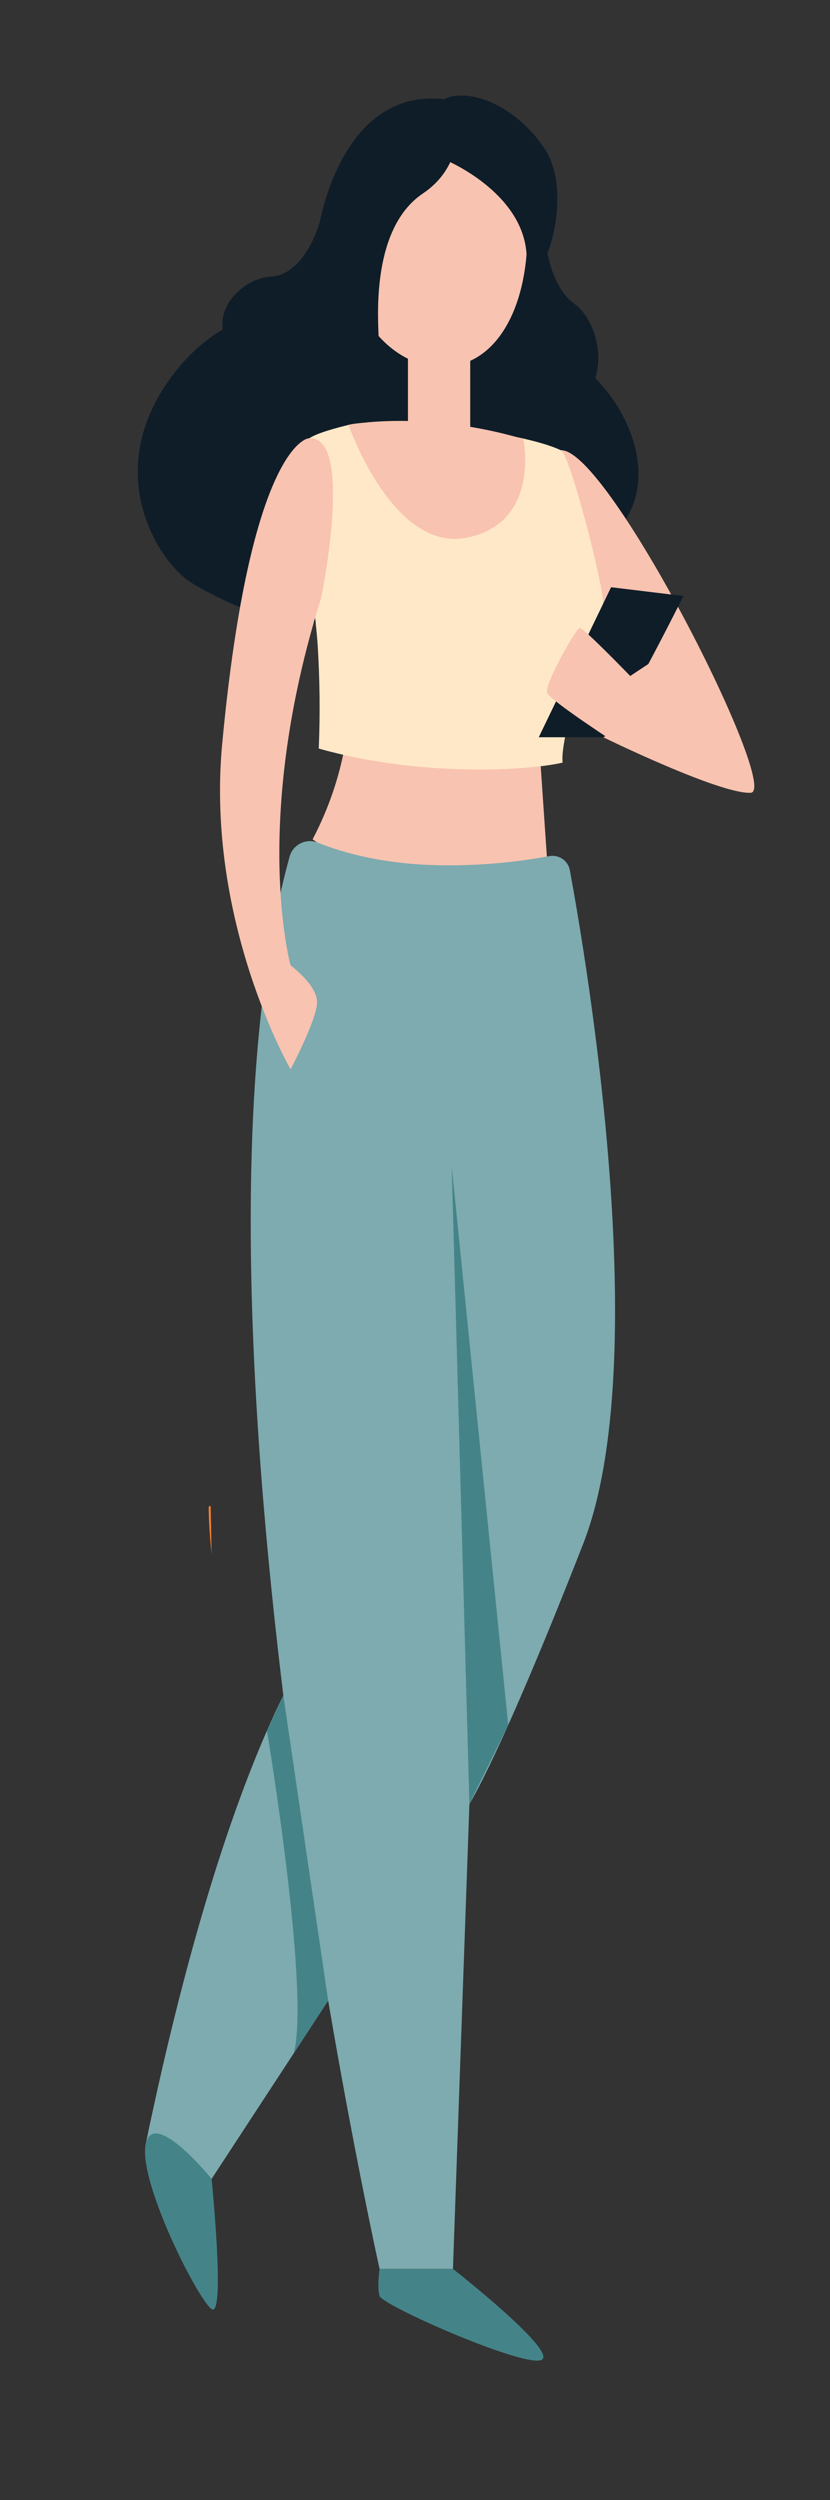 <?xml version="1.0" encoding="UTF-8"?>
<svg id="Layer_1" data-name="Layer 1" xmlns="http://www.w3.org/2000/svg" xmlns:xlink="http://www.w3.org/1999/xlink" viewBox="0 0 1309.4 3940.8">
  <rect x="0" y="0" width="1309.4" height="3940.8" fill="#333333" stroke="none"/>
  <defs>
    <style>
      .cls-1 {
        clip-path: url(#clippath);
      }

      .cls-2 {
        fill: none;
      }

      .cls-2, .cls-3, .cls-4, .cls-5, .cls-6, .cls-7, .cls-8 {
        stroke-width: 0px;
      }

      .cls-3 {
        fill: #448489;
      }

      .cls-4 {
        fill: #0f1d29;
      }

      .cls-5 {
        fill: #7dabaf;
      }

      .cls-6 {
        fill: #f8c3b0;
      }

      .cls-7 {
        fill: #ffe8c7;
      }

      .cls-8 {
        fill: #f87e32;
      }
    </style>
    <clipPath id="clippath">
      <rect class="cls-2" x="217.33" y="150.55" width="972.62" height="3570.54"/>
    </clipPath>
  </defs>
  <g class="cls-1">
    <g id="Group_27277" data-name="Group 27277">
      <path id="Path_43763" data-name="Path 43763" class="cls-6" d="M549.78,1124.91s-.5,91.46-56.61,198.12c0,0,150.87,116.1,369.56,27.2l-12.82-188.15-300.13-37.17Z"/>
      <path id="Path_43764" data-name="Path 43764" class="cls-4" d="M836.6,311.98s-2.02,205.95,55.48,244.45c138.31,92.67,175.43,292.03-20.89,332.16-196.33,40.12-186.43-306.54-171.25-380.28,15.18-73.74,136.66-196.33,136.66-196.33"/>
      <path id="Path_43765" data-name="Path 43765" class="cls-6" d="M884.78,709.7c74.65-3.53,348.37,537.85,299.32,540s-232.52-87.61-232.52-87.61c0,0-180.99-446.98-66.79-452.39"/>
      <path id="Path_43766" data-name="Path 43766" class="cls-4" d="M857.97,342.67s-1.83,100.01,48.18,136.28,58.08,157.51-24.09,155.02c-82.17-2.5-51.08-260.61-48.26-291.3,2.82-30.7,24.17,0,24.17,0"/>
      <path id="Path_43767" data-name="Path 43767" class="cls-4" d="M504.38,350.55s-22.74,82.19-76.62,85.48c-53.87,3.24-109.39,71.02-53.87,120.39,55.52,49.37,146.94-94.36,133.88-220.86"/>
      <path id="Path_43768" data-name="Path 43768" class="cls-4" d="M667.14,412.6s47.8,407.18-50.32,516.93c-98.13,109.75-268.68,17.36-314.48-10.7-51.3-31.41-143.81-172.57-32.55-323.98,76.08-103.48,165.49-102.57,165.49-102.57l231.85-79.69Z"/>
      <path id="Path_43769" data-name="Path 43769" class="cls-7" d="M474.77,718.61c-6.86,86.7,19.51,202.44,26.22,295.92,3.55,55.07,4.18,110.29,1.89,165.43,159.8,45.13,329.7,35.02,384.74,22.14-2.69-18.82,9.27-61.89,10.34-76.65.23-8.51,1.77-16.94,4.56-24.98,25.24-65.8,56.92-109.04,47.27-165.45-9.41-56.67-51.93-219.17-65.01-225.32-67.07-31.59-281.89-53.16-334.99-39.94-73.84,18.35-73.24,26.55-75.01,48.85"/>
      <path id="Path_43770" data-name="Path 43770" class="cls-8" d="M329.22,2374.81c0,23.42,1.92,48.87,4.62,75.27l-1.47-76.28-3.15,1Z"/>
      <path id="Path_43771" data-name="Path 43771" class="cls-6" d="M741.82,714.93v-158.49h-98.24v140.83l98.24,17.66Z"/>
      <path id="Path_43772" data-name="Path 43772" class="cls-6" d="M540.87,368.45c0,115.83,70.09,209.72,156.52,209.72s134.64-93.9,134.64-209.72c0-126.96-48.2-209.72-134.64-209.72s-156.52,93.9-156.52,209.72"/>
      <path id="Path_43773" data-name="Path 43773" class="cls-5" d="M866.18,1349.6c15.06-3.03,29.72,6.72,32.75,21.78.03.16.06.31.09.47,26.07,141.3,133.49,774.52,20.83,1062.19-131.32,335.35-179.32,409.64-179.32,409.64l-25.95,732.83h-115.76s-338.51-1516.06-141.88-2226.52c5.1-17.7,23.59-27.92,41.29-22.82,1.23.35,2.44.78,3.62,1.27,37.52,15.18,106.02,35.56,203.67,35.56,53.89.21,107.68-4.61,160.67-14.4"/>
      <path id="Path_43774" data-name="Path 43774" class="cls-5" d="M512.26,2564.73s-145.36,156.05-282.39,814.83c-5.99,28.79,103.98,55.01,103.98,55.01l433.1-661.74-254.69-208.1Z"/>
      <path id="Path_43775" data-name="Path 43775" class="cls-6" d="M825.7,692.02s27.58,132.2-89.33,155.57c-116.92,23.38-186.59-177.83-186.59-177.83,0,0,117.33-24.15,275.92,22.26"/>
      <path id="Path_43776" data-name="Path 43776" class="cls-4" d="M716.59,158.73s29.98,92.81-49.45,146.26c-79.43,53.46-71.26,188.35-69.87,224.63,1.43,36.29-11.17,170.26-146.34,138.64-135.95-31.81,40.1-252.41,53.46-317.69,14.15-69.17,66.02-220.22,212.21-191.84"/>
      <path id="Path_43777" data-name="Path 43777" class="cls-4" d="M703.17,252.33s121.64,50.16,127.53,148.74,85.69-84.39,27.29-168.61c-53.55-77.25-131.66-94.69-160.59-73.74-28.93,20.95,5.77,93.6,5.77,93.6"/>
      <path id="Path_43778" data-name="Path 43778" class="cls-4" d="M1078.19,939.48s-111.28,222.63-126.62,222.63h-101.64l114.12-236.46,114.14,13.83Z"/>
      <path id="Path_43779" data-name="Path 43779" class="cls-6" d="M1022.83,1046.66v65.88l-49.59,59.91s-105.38-68.35-110.2-80.39,45.74-102.29,51.77-102.29,79.43,75.82,79.43,75.82l28.58-18.93Z"/>
      <path id="Path_43780" data-name="Path 43780" class="cls-6" d="M486.28,691.06s-91.38,9.19-135.75,481.38c-26.39,280.92,107.85,513.09,107.85,513.09,0,0,41.83-78.68,41.83-105.9s-41.83-57.94-41.83-57.94c0,0-62.84-226.42,48.3-579.31,0,0,53.42-259.37-20.4-251.32"/>
      <path id="Path_43781" data-name="Path 43781" class="cls-3" d="M714.6,3576.52s163.19,127.83,140.39,143.03c-22.8,15.2-252.61-85.48-256.42-100.67-3.81-15.18.24-42.36.24-42.36h115.79Z"/>
      <path id="Path_43782" data-name="Path 43782" class="cls-3" d="M333.85,3434.56s22.08,220.4,0,205.2c-22.08-15.2-116.34-202.16-103.98-260.2,12.36-58.04,103.98,55.01,103.98,55.01"/>
      <path id="Path_43783" data-name="Path 43783" class="cls-3" d="M740.54,2843.69l-27.94-1005.16,89.17,880.63-61.24,124.54Z"/>
      <path id="Path_43784" data-name="Path 43784" class="cls-3" d="M517.73,3153.59l-70.74-481.02-25.84,55.51s68.17,408.39,42.41,508.29l54.17-82.78Z"/>
    </g>
  </g>
</svg>